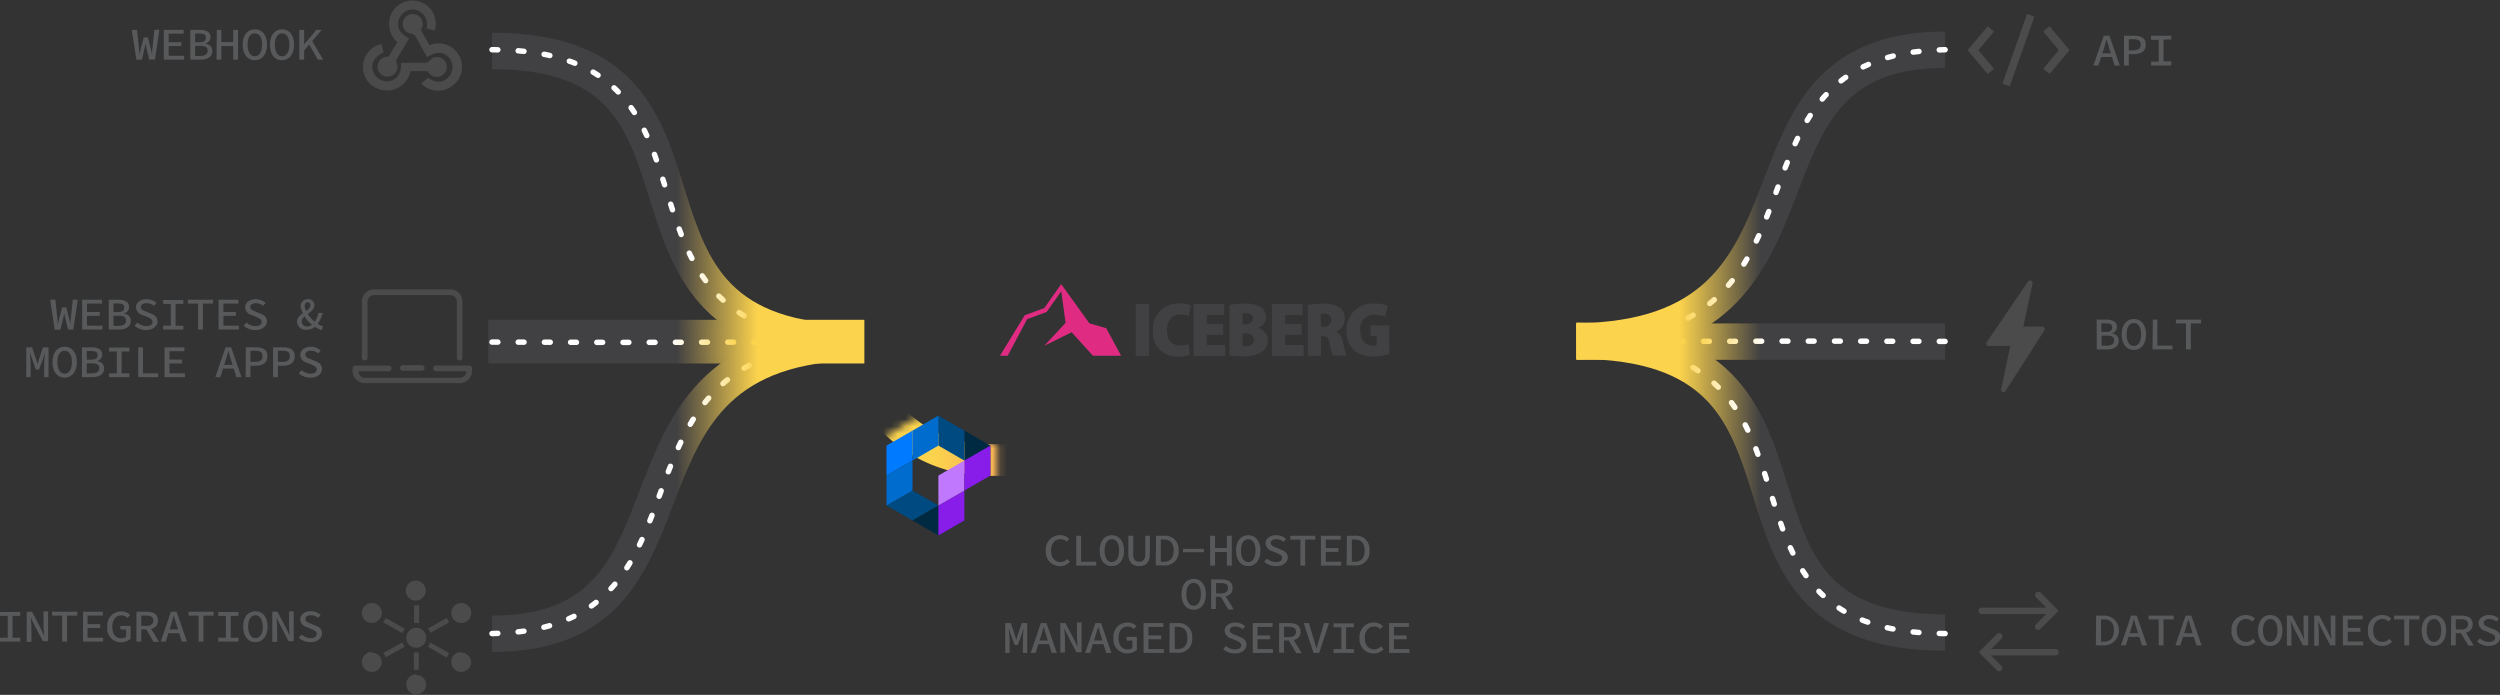 <svg xmlns="http://www.w3.org/2000/svg" xmlns:xlink="http://www.w3.org/1999/xlink" viewBox="0 0 343.49 95.47"><rect x="0" y="0" width="343.49" height="95.47" fill="#333333" stroke="none"/><defs><linearGradient id="linear-gradient" x1="67.59" y1="46.94" x2="118.26" y2="46.94" gradientUnits="userSpaceOnUse"><stop offset="0" stop-color="#414042"/><stop offset="0.5" stop-color="#414042"/><stop offset="0.72" stop-color="#fcd34d"/><stop offset="1" stop-color="#fcd34d"/></linearGradient><linearGradient id="linear-gradient-2" x1="67.09" y1="46.94" x2="118.76" y2="46.94" xlink:href="#linear-gradient"/><linearGradient id="linear-gradient-3" x1="68.19" y1="67.01" x2="118.88" y2="67.01" gradientUnits="userSpaceOnUse"><stop offset="0" stop-color="#414042"/><stop offset="0.5" stop-color="#414042"/><stop offset="0.72" stop-color="#fcd34d"/><stop offset="1" stop-color="#fcd34d"/></linearGradient><linearGradient id="linear-gradient-4" x1="68.19" y1="27.02" x2="118.85" y2="27.02" xlink:href="#linear-gradient"/><linearGradient id="linear-gradient-5" x1="67.81" y1="26.89" x2="119.23" y2="26.89" gradientUnits="userSpaceOnUse"><stop offset="0" stop-color="#fff"/><stop offset="0.54" stop-color="#fff"/><stop offset="0.72" stop-color="#fcd34d"/><stop offset="1" stop-color="#fcd34d"/></linearGradient><linearGradient id="linear-gradient-6" x1="67.81" y1="67.01" x2="119.23" y2="67.01" xlink:href="#linear-gradient-5"/><linearGradient id="linear-gradient-7" x1="67.81" y1="46.99" x2="117.7" y2="46.99" gradientUnits="userSpaceOnUse"><stop offset="0" stop-color="#fff"/><stop offset="0.5" stop-color="#fff"/><stop offset="0.69" stop-color="#fcd34d"/><stop offset="1" stop-color="#fcd34d"/></linearGradient><linearGradient id="linear-gradient-8" x1="-671.97" y1="-473.73" x2="-621.31" y2="-473.73" gradientTransform="translate(889.15 520.67)" xlink:href="#linear-gradient"/><linearGradient id="linear-gradient-9" x1="-671.97" y1="-453.66" x2="-621.28" y2="-453.66" gradientTransform="translate(-404.13 -426.79) rotate(180)" xlink:href="#linear-gradient"/><linearGradient id="linear-gradient-10" x1="-671.97" y1="-493.65" x2="-621.31" y2="-493.65" gradientTransform="translate(-404.13 -426.79) rotate(180)" xlink:href="#linear-gradient-3"/><linearGradient id="linear-gradient-11" x1="-672.35" y1="-493.78" x2="-620.93" y2="-493.78" gradientTransform="translate(-404.13 -426.79) rotate(180)" xlink:href="#linear-gradient-5"/><linearGradient id="linear-gradient-12" x1="-672.35" y1="-453.66" x2="-620.93" y2="-453.66" gradientTransform="translate(-404.13 -426.79) rotate(180)" xlink:href="#linear-gradient-5"/><linearGradient id="linear-gradient-13" x1="-672.35" y1="-473.68" x2="-622.46" y2="-473.68" gradientTransform="translate(-404.13 -426.79) rotate(180)" gradientUnits="userSpaceOnUse"><stop offset="0" stop-color="#fff"/><stop offset="0.5" stop-color="#fff"/><stop offset="0.69" stop-color="#fcd34d"/><stop offset="1" stop-color="#fcd34d"/></linearGradient><filter id="luminosity-invert-noclip" x="116.49" y="4.08" width="103.4" height="67.64" filterUnits="userSpaceOnUse" color-interpolation-filters="sRGB"><feColorMatrix values="-1 0 0 0 1 0 -1 0 0 1 0 0 -1 0 1 0 0 0 1 0" result="invert"/><feFlood flood-color="#fff" result="bg"/><feBlend in="invert" in2="bg"/></filter><mask id="mask" x="115.9" y="4.08" width="103.4" height="67.64" maskUnits="userSpaceOnUse"><g style="filter:url(#luminosity-invert-noclip)"><g transform="translate(-0.59)"><polyline points="119.84 71.48 120.18 61.24 129.31 55.63 137.65 61.14 137.65 71.72" style="fill:#fff"/></g></g></mask><linearGradient id="linear-gradient-14" x1="116.49" y1="34.73" x2="219.89" y2="34.73" gradientUnits="userSpaceOnUse"><stop offset="0.06" stop-color="#fcd34d"/><stop offset="0.12" stop-color="#fcd34d"/><stop offset="0.54" stop-color="#db2777"/><stop offset="0.9" stop-color="#fcd34d"/><stop offset="0.96" stop-color="#fcd34d"/></linearGradient></defs><g id="Layer_2" data-name="Layer 2"><g id="Layer_1-2" data-name="Layer 1"><path d="M55.94,50.17a.39.39,0,0,0,0,.78h2.6a.39.39,0,1,0,0-.78Z" transform="translate(-0.59)" style="fill:#4b4b4b"/><path d="M50.74,52.64h13A1.68,1.68,0,0,0,65.44,51v-.39a.38.38,0,0,0-.39-.39H60.5a.39.39,0,0,0,0,.78h4.16a.9.9,0,0,1-.91.91h-13a.9.9,0,0,1-.91-.91H54a.39.39,0,1,0,0-.78H49.43a.38.38,0,0,0-.39.39V51A1.69,1.69,0,0,0,50.74,52.64Zm13-3.12a.38.38,0,0,0,.39-.39V41.45a1.68,1.68,0,0,0-1.69-1.69H52a1.68,1.68,0,0,0-1.69,1.69v7.68a.38.38,0,0,0,.39.39.38.38,0,0,0,.39-.39V41.45a.9.9,0,0,1,.91-.91H62.45a.9.9,0,0,1,.91.91v7.68A.38.38,0,0,0,63.75,49.52Z" transform="translate(-0.59)" style="fill:#4b4b4b"/><rect x="67.59" y="44.44" width="50.67" height="5" style="stroke-miterlimit:30;fill:url(#linear-gradient);stroke:url(#linear-gradient-2)"/><path d="M118.85,47c-38.29.38-18.46,40.08-50.66,40.08" transform="translate(-0.59)" style="fill:none;stroke-miterlimit:30;stroke-width:5px;stroke:url(#linear-gradient-3)"/><path d="M68.19,7c36.6,0,11,40.1,50.66,40.1" transform="translate(-0.59)" style="fill:none;stroke-miterlimit:30;stroke-width:5px;stroke:url(#linear-gradient-4)"/><path d="M68.19,6.83c36.6,0,11,40.11,50.66,40.11" transform="translate(-0.59)" style="fill:none;stroke-linecap:round;stroke-miterlimit:30;stroke-width:0.75px;stroke-dasharray:0.8,2.8;stroke:url(#linear-gradient-5)"/><path d="M68.19,87.05C101.7,86.49,80.4,46.94,118.85,47" transform="translate(-0.59)" style="fill:none;stroke-linecap:round;stroke-miterlimit:30;stroke-width:0.75px;stroke-dasharray:0.8,2.8;stroke:url(#linear-gradient-6)"/><path d="M68.19,47c33.42.1,10.69,0,49.14,0" transform="translate(-0.59)" style="fill:none;stroke-linecap:round;stroke-miterlimit:30;stroke-width:0.75px;stroke-dasharray:0.8,2.8;stroke:url(#linear-gradient-7)"/><path d="M56.82,5.22c-.55.94-1.09,1.85-1.63,2.75a.71.71,0,0,0-.1.71,1.33,1.33,0,0,1-.94,1.81,1.36,1.36,0,0,1-1.68-1.13A1.39,1.39,0,0,1,53.71,7.8l.25,0,1.22-2A3.35,3.35,0,0,1,54.06,3a3.18,3.18,0,0,1,.94-2,3.22,3.22,0,0,1,4-.42,3.14,3.14,0,0,1,1.31,3.63l-1.12-.31a2.1,2.1,0,0,0-.46-1.94,1.91,1.91,0,0,0-1.21-.63,2,2,0,0,0-2.15,1.39c-.32,1.06.16,1.92,1.45,2.57Z" transform="translate(-0.59)" style="fill:#4a4a4a"/><path d="M58.41,4.12c.4.69.79,1.39,1.19,2.09a3.22,3.22,0,0,1,3,5.67,3.18,3.18,0,0,1-4.14-.41l.92-.77c1.15.75,2.15.71,2.9-.17a2,2,0,0,0,0-2.61c-.76-.85-1.77-.88-3-.06-.5-.9-1-1.8-1.51-2.7A.91.91,0,0,0,57,4.61a1.3,1.3,0,0,1-1.06-1.25,1.36,1.36,0,0,1,2.42-.92,1.3,1.3,0,0,1,.24,1.27l-.17.41Z" transform="translate(-0.59)" style="fill:#4b4b4b"/><path d="M59.35,9.77H57A3.31,3.31,0,0,1,55.37,12a3.17,3.17,0,0,1-2.15.38A3.21,3.21,0,0,1,53,6.06c.11.37.21.75.31,1.12-1.36.69-1.83,1.56-1.45,2.65a2,2,0,0,0,2.32,1.29c1-.21,1.59-1.09,1.52-2.49,1,0,2,0,3,0a1.06,1.06,0,0,0,1-.38,1.31,1.31,0,0,1,1.9,0,1.37,1.37,0,1,1-2,1.89c-.1-.12-.19-.25-.29-.39Z" transform="translate(-0.59)" style="fill:#4a4a4a"/><path d="M4.2,47.72H5l.56,1.67.19.64h0l.19-.64.56-1.67h.76v4.1h-.6V50c0-.42.07-1.19.1-1.57h0l-.26.88-.55,1.45H5.5L5,49.28,4.7,48.4h0c0,.38.1,1.15.1,1.57v1.85H4.2Z" transform="translate(-0.59)" style="fill:#58595b"/><path d="M7.8,49.75c0-1.34.69-2.11,1.67-2.11s1.68.77,1.68,2.11-.69,2.14-1.68,2.14S7.8,51.11,7.8,49.75Zm2.67,0c0-1-.4-1.56-1-1.56s-1,.57-1,1.56.39,1.59,1,1.59S10.47,50.75,10.47,49.75Z" transform="translate(-0.59)" style="fill:#58595b"/><path d="M11.85,47.72h1.29c.88,0,1.5.27,1.5,1a.9.9,0,0,1-.75.89v0c.63.1,1,.42,1,1,0,.82-.68,1.21-1.64,1.21H11.85Zm1.21,1.7c.67,0,.94-.21.94-.63s-.31-.56-.92-.56h-.57v1.19Zm.1,1.88c.69,0,1.07-.21,1.07-.72s-.37-.66-1.07-.66h-.65V51.3Z" transform="translate(-0.59)" style="fill:#58595b"/><path d="M15.58,51.29h1.06v-3H15.58v-.53h2.78v.53H17.3v3h1.06v.53H15.58Z" transform="translate(-0.59)" style="fill:#58595b"/><path d="M19.58,47.72h.65v3.57h2.08v.53H19.58Z" transform="translate(-0.59)" style="fill:#58595b"/><path d="M23.2,47.72h2.72v.53H23.87v1.16h1.74v.53H23.87v1.35H26v.53H23.2Z" transform="translate(-0.59)" style="fill:#58595b"/><path d="M31.58,47.72h.77l1.42,4.1h-.7l-.7-2.24c-.14-.44-.28-.9-.4-1.36h0c-.13.46-.26.92-.4,1.36l-.71,2.24h-.68ZM31,50.14h2v.5H31Z" transform="translate(-0.59)" style="fill:#58595b"/><path d="M34.36,47.72h1.36c1,0,1.62.31,1.62,1.23s-.68,1.3-1.62,1.3H35v1.57h-.66Zm1.3,2c.69,0,1-.26,1-.8s-.35-.73-1-.73H35v1.53Z" transform="translate(-0.59)" style="fill:#58595b"/><path d="M38.11,47.72h1.36c1,0,1.62.31,1.62,1.23s-.68,1.3-1.62,1.3h-.7v1.57h-.66Zm1.3,2c.69,0,1-.26,1-.8s-.34-.73-1-.73h-.64v1.53Z" transform="translate(-0.59)" style="fill:#58595b"/><path d="M41.64,51.29l.39-.43a1.89,1.89,0,0,0,1.23.48c.55,0,.85-.24.85-.57s-.31-.51-.74-.68l-.61-.25a1.2,1.2,0,0,1-.92-1.08c0-.63.6-1.12,1.46-1.12a2,2,0,0,1,1.35.52l-.34.4a1.57,1.57,0,0,0-1-.37c-.46,0-.76.2-.76.54s.37.48.75.62l.59.25c.54.2.94.5.94,1.1s-.58,1.19-1.56,1.19A2.37,2.37,0,0,1,41.64,51.29Z" transform="translate(-0.59)" style="fill:#58595b"/><path d="M18.69,4.1h.72l.27,2.47c0,.35.05.57.07,1h0c.07-.4.13-.62.21-1l.39-1.43h.55l.37,1.43a9.32,9.32,0,0,1,.21,1h0c0-.4,0-.63.07-1l.25-2.48h.69l-.61,4.1h-.78l-.38-1.55a6.58,6.58,0,0,1-.14-.75h0c0,.25-.08.5-.14.75L20.09,8.2h-.76Z" transform="translate(-0.59)" style="fill:#58595b"/><path d="M23.1,4.1h2.72v.53H23.76V5.8H25.5v.53H23.76V7.67h2.13V8.2H23.1Z" transform="translate(-0.59)" style="fill:#58595b"/><path d="M26.74,4.1H28c.89,0,1.51.27,1.51,1a.91.91,0,0,1-.75.89V6c.63.1,1,.42,1,1,0,.81-.67,1.2-1.63,1.2H26.74Zm1.2,1.71c.67,0,.94-.22.94-.64s-.3-.56-.91-.56H27.4v1.2Zm.11,1.88c.68,0,1.07-.22,1.07-.73s-.37-.66-1.07-.66H27.4V7.69Z" transform="translate(-0.59)" style="fill:#58595b"/><path d="M30.38,4.1H31V5.78h1.63V4.1h.67V8.2h-.67V6.33H31V8.2h-.66Z" transform="translate(-0.59)" style="fill:#58595b"/><path d="M33.93,6.13c0-1.33.69-2.1,1.68-2.1s1.67.77,1.67,2.1-.69,2.15-1.67,2.15S33.93,7.49,33.93,6.13Zm2.67,0c0-1-.39-1.55-1-1.55s-1,.57-1,1.55.4,1.6,1,1.6S36.6,7.14,36.6,6.13Z" transform="translate(-0.59)" style="fill:#58595b"/><path d="M37.68,6.13c0-1.33.69-2.1,1.67-2.1S41,4.8,41,6.13s-.69,2.15-1.68,2.15S37.68,7.49,37.68,6.13Zm2.67,0c0-1-.4-1.55-1-1.55s-1,.57-1,1.55.39,1.6,1,1.6S40.35,7.14,40.35,6.13Z" transform="translate(-0.59)" style="fill:#58595b"/><path d="M41.71,4.1h.67v2h0l1.68-2h.74L42.38,6.94V8.2h-.67ZM43,6l.4-.49L45,8.2h-.74Z" transform="translate(-0.59)" style="fill:#58595b"/><path d="M7.48,41.18H8.2l.26,2.47a9.2,9.2,0,0,1,.07,1h0c.08-.4.13-.63.22-1l.38-1.42h.56l.37,1.42c.09.34.13.57.21,1h0c0-.4,0-.63.06-1l.26-2.47h.68l-.61,4.1H9.94l-.38-1.55A7.11,7.11,0,0,1,9.41,43h0c0,.25-.08.49-.14.75l-.38,1.55H8.11Z" transform="translate(-0.59)" style="fill:#58595b"/><path d="M11.88,41.18H14.6v.53H12.54v1.16h1.75v.53H12.54v1.35h2.13v.53H11.88Z" transform="translate(-0.59)" style="fill:#58595b"/><path d="M15.53,41.18h1.28c.88,0,1.51.27,1.51,1a.91.91,0,0,1-.76.9v0c.63.1,1,.42,1,1,0,.81-.68,1.2-1.64,1.2H15.53Zm1.2,1.7c.67,0,.94-.21.94-.63s-.31-.56-.92-.56h-.57v1.19Zm.1,1.89c.69,0,1.07-.22,1.07-.73s-.36-.66-1.07-.66h-.65v1.39Z" transform="translate(-0.59)" style="fill:#58595b"/><path d="M19.08,44.75l.39-.43a1.85,1.85,0,0,0,1.23.48c.55,0,.85-.23.85-.56s-.31-.52-.74-.69l-.61-.25a1.21,1.21,0,0,1-.93-1.07c0-.64.61-1.12,1.46-1.12a2,2,0,0,1,1.36.51l-.34.4a1.59,1.59,0,0,0-1.05-.36c-.45,0-.76.2-.76.53s.38.49.76.63l.58.24c.54.2.95.5.95,1.1s-.59,1.19-1.57,1.19A2.28,2.28,0,0,1,19.08,44.75Z" transform="translate(-0.59)" style="fill:#58595b"/><path d="M23,44.75h1.06v-3H23v-.53h2.78v.53H24.72v3h1.06v.53H23Z" transform="translate(-0.59)" style="fill:#58595b"/><path d="M27.81,41.71h-1.4v-.53h3.45v.53H28.47v3.57h-.66Z" transform="translate(-0.59)" style="fill:#58595b"/><path d="M30.62,41.18h2.72v.53H31.29v1.16H33v.53H31.29v1.35h2.12v.53H30.62Z" transform="translate(-0.59)" style="fill:#58595b"/><path d="M34.07,44.75l.39-.43a1.87,1.87,0,0,0,1.23.48c.55,0,.85-.23.85-.56s-.31-.52-.74-.69l-.61-.25a1.2,1.2,0,0,1-.92-1.07c0-.64.6-1.12,1.45-1.12a2,2,0,0,1,1.36.51l-.34.4a1.56,1.56,0,0,0-1-.36c-.46,0-.76.2-.76.53s.37.49.75.63l.58.24c.55.2.95.5.95,1.1s-.59,1.19-1.56,1.19A2.32,2.32,0,0,1,34.07,44.75Z" transform="translate(-0.59)" style="fill:#58595b"/><path d="M41.4,44.21c0-1.2,1.84-1.4,1.84-2.26,0-.22-.1-.41-.37-.41s-.43.23-.43.56a3.66,3.66,0,0,0,1.68,2.28,2.56,2.56,0,0,0,.85.46l-.17.51a3.39,3.39,0,0,1-1.08-.56,4.32,4.32,0,0,1-1.84-2.68,1,1,0,0,1,1-1,.81.81,0,0,1,.9.84c0,1-1.73,1.33-1.73,2.22a.71.71,0,0,0,.76.7,1.25,1.25,0,0,0,.87-.47A3.11,3.11,0,0,0,44.33,43h.61a4.51,4.51,0,0,1-.83,1.65,1.79,1.79,0,0,1-1.4.66A1.18,1.18,0,0,1,41.4,44.21Z" transform="translate(-0.59)" style="fill:#58595b"/><path d="M288.66,43.91h1.28c.89,0,1.51.27,1.51,1a.9.9,0,0,1-.75.89v0c.62.1,1,.42,1,1,0,.82-.67,1.21-1.63,1.21h-1.39Zm1.2,1.7c.67,0,.94-.21.94-.63s-.31-.56-.92-.56h-.57v1.19ZM290,47.5c.68,0,1.06-.22,1.06-.73s-.36-.66-1.06-.66h-.66V47.5Z" transform="translate(-0.59)" style="fill:#58595b"/><path d="M292.1,45.94c0-1.34.69-2.11,1.67-2.11s1.68.77,1.68,2.11-.69,2.14-1.68,2.14S292.1,47.3,292.1,45.94Zm2.67,0c0-1-.4-1.56-1-1.56s-1,.57-1,1.56.39,1.59,1,1.59S294.77,47,294.77,45.94Z" transform="translate(-0.59)" style="fill:#58595b"/><path d="M296.38,43.91H297v3.57h2.08V48h-2.74Z" transform="translate(-0.59)" style="fill:#58595b"/><path d="M300.94,44.44h-1.39v-.53H303v.53h-1.4V48h-.66Z" transform="translate(-0.59)" style="fill:#58595b"/><rect x="217.18" y="44.44" width="50.67" height="5" transform="translate(484.43 93.88) rotate(180)" style="fill:url(#linear-gradient-8)"/><path d="M217.18,46.91c38.29-.38,18.46-40.08,50.66-40.08" transform="translate(-0.59)" style="fill:none;stroke-miterlimit:30;stroke-width:5px;stroke:url(#linear-gradient-9)"/><path d="M267.84,86.91c-36.6,0-11-40.1-50.66-40.1" transform="translate(-0.59)" style="fill:none;stroke-miterlimit:30;stroke-width:5px;stroke:url(#linear-gradient-10)"/><path d="M267.84,87.05c-36.6,0-11-40.11-50.66-40.11" transform="translate(-0.59)" style="fill:none;stroke-linecap:round;stroke-miterlimit:30;stroke-width:0.75px;stroke-dasharray:0.8,2.8;stroke:url(#linear-gradient-11)"/><path d="M267.84,6.83c-33.51.56-12.21,40.11-50.66,40.08" transform="translate(-0.59)" style="fill:none;stroke-linecap:round;stroke-miterlimit:30;stroke-width:0.75px;stroke-dasharray:0.8,2.8;stroke:url(#linear-gradient-12)"/><path d="M267.84,46.91c-33.42-.1-10.69,0-49.14,0" transform="translate(-0.59)" style="fill:none;stroke-linecap:round;stroke-miterlimit:30;stroke-width:0.75px;stroke-dasharray:0.8,2.8;stroke:url(#linear-gradient-13)"/><path d="M289.64,4.91h.77L291.84,9h-.71l-.69-2.23c-.15-.44-.29-.9-.41-1.36h0c-.13.46-.26.92-.4,1.36L288.89,9h-.68ZM289,7.33h2v.5h-2Z" transform="translate(-0.59)" style="fill:#58595b"/><path d="M292.42,4.91h1.36c1,0,1.63.3,1.63,1.23s-.69,1.3-1.63,1.3h-.7V9h-.66Zm1.3,2c.7,0,1-.25,1-.79s-.34-.73-1-.73h-.64V6.93Z" transform="translate(-0.59)" style="fill:#58595b"/><path d="M296.14,8.47h1.05v-3h-1.05V4.91h2.77v.52h-1.06v3h1.06V9h-2.77Z" transform="translate(-0.59)" style="fill:#58595b"/><path d="M.59,87.62H1.65v-3H.59v-.53H3.37v.53H2.31v3H3.37v.53H.59Z" transform="translate(-0.59)" style="fill:#58595b"/><path d="M4.26,84.05H5l1.26,2.44.4.86h0c0-.41-.09-.9-.09-1.35v-2h.63v4.1H6.48L5.22,85.71l-.4-.86h0c0,.43.09.9.09,1.34v2H4.26Z" transform="translate(-0.59)" style="fill:#58595b"/><path d="M9.14,84.58H7.75v-.53H11.2v.53H9.8v3.57H9.14Z" transform="translate(-0.59)" style="fill:#58595b"/><path d="M12,84.05h2.72v.53H12.62v1.17h1.74v.53H12.62v1.34h2.13v.53H12Z" transform="translate(-0.59)" style="fill:#58595b"/><path d="M15.33,86.11A1.91,1.91,0,0,1,17.26,84a1.65,1.65,0,0,1,1.21.5l-.37.4a1.1,1.1,0,0,0-.84-.35c-.74,0-1.24.59-1.24,1.56s.44,1.59,1.24,1.59a1,1,0,0,0,.66-.21v-1h-.79V86h1.4v1.77a2,2,0,0,1-1.31.48A1.89,1.89,0,0,1,15.33,86.11Z" transform="translate(-0.59)" style="fill:#58595b"/><path d="M19.34,84.05h1.4c.88,0,1.55.3,1.55,1.19s-.67,1.25-1.55,1.25H20v1.66h-.67ZM20.66,86c.63,0,1-.25,1-.74s-.35-.68-1-.68H20V86Zm.45,0,1.33,2.19h-.75l-1.08-1.83Z" transform="translate(-0.59)" style="fill:#58595b"/><path d="M24.08,84.05h.77l1.43,4.1h-.71l-.69-2.23c-.15-.44-.29-.9-.41-1.37h0c-.13.47-.26.93-.4,1.37l-.71,2.23h-.68Zm-.62,2.43h2V87h-2Z" transform="translate(-0.59)" style="fill:#58595b"/><path d="M27.88,84.58H26.49v-.53h3.45v.53h-1.4v3.57h-.66Z" transform="translate(-0.59)" style="fill:#58595b"/><path d="M30.58,87.62h1.05v-3H30.58v-.53h2.77v.53H32.29v3h1.06v.53H30.58Z" transform="translate(-0.59)" style="fill:#58595b"/><path d="M34,86.08c0-1.33.69-2.1,1.68-2.1s1.68.77,1.68,2.1-.69,2.15-1.68,2.15S34,87.44,34,86.08Zm2.68,0c0-1-.4-1.55-1-1.55s-1,.57-1,1.55.4,1.6,1,1.6S36.71,87.09,36.71,86.08Z" transform="translate(-0.59)" style="fill:#58595b"/><path d="M38,84.05h.71L40,86.49l.4.86h0c0-.41-.09-.9-.09-1.35v-2h.63v4.1h-.71L39,85.71l-.41-.86h0c0,.43.08.9.08,1.34v2H38Z" transform="translate(-0.59)" style="fill:#58595b"/><path d="M41.64,87.62l.39-.43a1.88,1.88,0,0,0,1.23.49c.55,0,.85-.24.85-.57s-.31-.51-.74-.69l-.61-.25a1.19,1.19,0,0,1-.92-1.07c0-.64.6-1.12,1.45-1.12a2,2,0,0,1,1.36.51l-.34.4a1.56,1.56,0,0,0-1-.36c-.46,0-.76.2-.76.53s.37.49.75.63l.59.24c.54.2.94.5.94,1.1s-.58,1.2-1.56,1.2A2.33,2.33,0,0,1,41.64,87.62Z" transform="translate(-0.59)" style="fill:#58595b"/><path d="M144.29,75.66a1.94,1.94,0,0,1,2-2.13,1.72,1.72,0,0,1,1.21.51l-.37.39a1.18,1.18,0,0,0-.84-.35c-.77,0-1.29.6-1.29,1.57s.52,1.58,1.3,1.58a1.24,1.24,0,0,0,.92-.43l.37.38a1.74,1.74,0,0,1-1.36.6A1.91,1.91,0,0,1,144.29,75.66Z" transform="translate(-0.59)" style="fill:#58595b"/><path d="M148.46,73.61h.66v3.57h2.08v.53h-2.74Z" transform="translate(-0.59)" style="fill:#58595b"/><path d="M151.68,75.64c0-1.34.69-2.11,1.67-2.11s1.68.77,1.68,2.11-.69,2.14-1.68,2.14S151.68,77,151.68,75.64Zm2.67,0c0-1-.4-1.56-1-1.56s-1,.57-1,1.56.39,1.59,1,1.59S154.35,76.64,154.35,75.64Z" transform="translate(-0.59)" style="fill:#58595b"/><path d="M155.62,76.15V73.61h.67v2.57c0,.75.33,1,.82,1s.84-.3.84-1V73.61h.63v2.54c0,1.15-.58,1.63-1.47,1.63S155.62,77.3,155.62,76.15Z" transform="translate(-0.59)" style="fill:#58595b"/><path d="M159.42,73.61h1.1a1.83,1.83,0,0,1,2,2,1.85,1.85,0,0,1-2,2.07h-1.13Zm1.05,3.58c.9,0,1.38-.53,1.38-1.55s-.48-1.52-1.38-1.52h-.39v3.07Z" transform="translate(-0.59)" style="fill:#58595b"/><path d="M163.16,75.41H166v.46h-2.88Z" transform="translate(-0.59)" style="fill:#58595b"/><path d="M166.86,73.61h.67v1.68h1.63V73.61h.67v4.1h-.67V75.84h-1.63v1.87h-.67Z" transform="translate(-0.59)" style="fill:#58595b"/><path d="M170.42,75.64c0-1.34.69-2.11,1.67-2.11s1.68.77,1.68,2.11-.69,2.14-1.68,2.14S170.42,77,170.42,75.64Zm2.67,0c0-1-.4-1.56-1-1.56s-1,.57-1,1.56.39,1.59,1,1.59S173.09,76.64,173.09,75.64Z" transform="translate(-0.59)" style="fill:#58595b"/><path d="M174.28,77.18l.39-.43a1.87,1.87,0,0,0,1.23.48c.55,0,.85-.24.85-.57s-.32-.51-.74-.68l-.61-.25a1.21,1.21,0,0,1-.93-1.08c0-.63.61-1.12,1.46-1.12a2,2,0,0,1,1.36.52l-.34.4a1.6,1.6,0,0,0-1-.37c-.45,0-.76.2-.76.54s.38.48.76.62l.58.25c.54.2,1,.5,1,1.1s-.59,1.19-1.57,1.19A2.34,2.34,0,0,1,174.28,77.18Z" transform="translate(-0.59)" style="fill:#58595b"/><path d="M179.26,74.14h-1.39v-.53h3.44v.53h-1.39v3.57h-.66Z" transform="translate(-0.59)" style="fill:#58595b"/><path d="M182.08,73.61h2.72v.53h-2.06V75.3h1.74v.53h-1.74v1.35h2.12v.53h-2.78Z" transform="translate(-0.59)" style="fill:#58595b"/><path d="M185.65,73.61h1.1a1.82,1.82,0,0,1,2,2,1.84,1.84,0,0,1-2,2.07h-1.14Zm1.06,3.58c.9,0,1.38-.53,1.38-1.55s-.48-1.52-1.38-1.52h-.39v3.07Z" transform="translate(-0.59)" style="fill:#58595b"/><path d="M162.92,81.64c0-1.34.69-2.11,1.68-2.11s1.68.77,1.68,2.11-.69,2.14-1.68,2.14S162.92,83,162.92,81.64Zm2.67,0c0-1-.39-1.56-1-1.56s-1,.57-1,1.56.4,1.59,1,1.59S165.59,82.64,165.59,81.64Z" transform="translate(-0.59)" style="fill:#58595b"/><path d="M167,79.61h1.4c.88,0,1.55.3,1.55,1.19S169.25,82,168.37,82h-.73v1.67H167Zm1.32,1.93c.63,0,1-.25,1-.74s-.34-.69-1-.69h-.65v1.43Zm.44,0,1.34,2.2h-.75l-1.08-1.84Z" transform="translate(-0.59)" style="fill:#58595b"/><path d="M138.71,85.61h.76l.56,1.67.19.64h0l.19-.64.56-1.67h.76v4.1h-.6V87.86c0-.42.07-1.19.1-1.57h0l-.26.88-.55,1.45H140l-.53-1.45-.27-.88h0c0,.38.1,1.15.1,1.57v1.85h-.59Z" transform="translate(-0.59)" style="fill:#58595b"/><path d="M143.6,85.61h.77l1.42,4.1h-.7l-.7-2.24c-.14-.44-.28-.9-.4-1.36h0c-.13.46-.26.92-.4,1.36l-.71,2.24h-.68ZM143,88h2v.5h-2Z" transform="translate(-0.59)" style="fill:#58595b"/><path d="M146.27,85.61h.7L148.24,88l.4.87h0c0-.42-.08-.91-.08-1.35v-2h.63v4.1h-.71l-1.26-2.44-.4-.86h0c0,.43.09.89.09,1.33v2h-.63Z" transform="translate(-0.59)" style="fill:#58595b"/><path d="M151.09,85.61h.78l1.42,4.1h-.71l-.69-2.24c-.14-.44-.28-.9-.41-1.36h0c-.13.46-.27.92-.41,1.36l-.7,2.24h-.68ZM150.47,88h2v.5h-2Z" transform="translate(-0.59)" style="fill:#58595b"/><path d="M153.58,87.66a1.92,1.92,0,0,1,1.94-2.13,1.67,1.67,0,0,1,1.21.51l-.37.39a1.1,1.1,0,0,0-.84-.35c-.75,0-1.25.6-1.25,1.57s.45,1.58,1.25,1.58a1,1,0,0,0,.66-.21v-1h-.8v-.52h1.41V89.3a2,2,0,0,1-1.31.48A1.89,1.89,0,0,1,153.58,87.66Z" transform="translate(-0.59)" style="fill:#58595b"/><path d="M157.71,85.61h2.72v.53h-2.05V87.3h1.74v.53h-1.74v1.35h2.12v.53h-2.79Z" transform="translate(-0.59)" style="fill:#58595b"/><path d="M161.29,85.61h1.1a1.83,1.83,0,0,1,2,2,1.85,1.85,0,0,1-2,2.07h-1.13Zm1.06,3.58c.9,0,1.38-.53,1.38-1.55s-.48-1.52-1.38-1.52H162v3.07Z" transform="translate(-0.59)" style="fill:#58595b"/><path d="M168.66,89.18l.38-.43a1.9,1.9,0,0,0,1.24.48c.54,0,.85-.24.85-.57s-.32-.51-.75-.68l-.6-.25a1.2,1.2,0,0,1-.93-1.08c0-.63.61-1.12,1.46-1.12a2,2,0,0,1,1.36.52l-.35.4a1.55,1.55,0,0,0-1-.37c-.45,0-.76.2-.76.54s.37.48.75.62l.59.25c.54.2.95.5.95,1.1s-.59,1.19-1.57,1.19A2.32,2.32,0,0,1,168.66,89.18Z" transform="translate(-0.59)" style="fill:#58595b"/><path d="M172.71,85.61h2.72v.53h-2.06V87.3h1.74v.53h-1.74v1.35h2.12v.53h-2.78Z" transform="translate(-0.59)" style="fill:#58595b"/><path d="M176.34,85.61h1.4c.88,0,1.55.3,1.55,1.19S178.62,88,177.74,88H177v1.67h-.67Zm1.32,1.93c.63,0,1-.25,1-.74s-.34-.69-1-.69H177v1.43Zm.44,0,1.34,2.2h-.75l-1.08-1.84Z" transform="translate(-0.59)" style="fill:#58595b"/><path d="M179.72,85.61h.7l.65,2.13c.14.47.25.87.4,1.34h0c.15-.47.26-.87.4-1.34l.64-2.13h.68l-1.35,4.1h-.78Z" transform="translate(-0.59)" style="fill:#58595b"/><path d="M183.82,89.18h1.06v-3h-1.06v-.53h2.78v.53h-1.06v3h1.06v.53h-2.78Z" transform="translate(-0.59)" style="fill:#58595b"/><path d="M187.39,87.66a1.94,1.94,0,0,1,2-2.13,1.7,1.7,0,0,1,1.21.51l-.37.39a1.18,1.18,0,0,0-.84-.35c-.77,0-1.28.6-1.28,1.57s.51,1.58,1.29,1.58a1.24,1.24,0,0,0,.92-.43l.37.38a1.74,1.74,0,0,1-1.36.6A1.92,1.92,0,0,1,187.39,87.66Z" transform="translate(-0.59)" style="fill:#58595b"/><path d="M191.44,85.61h2.73v.53h-2.06V87.3h1.74v.53h-1.74v1.35h2.12v.53h-2.79Z" transform="translate(-0.59)" style="fill:#58595b"/><path d="M288.59,84.58h1.1a2,2,0,0,1,0,4.09h-1.14Zm1.06,3.58c.9,0,1.38-.53,1.38-1.56s-.48-1.51-1.38-1.51h-.39v3.07Z" transform="translate(-0.59)" style="fill:#58595b"/><path d="M293.39,84.58h.77l1.43,4.09h-.71l-.7-2.23c-.14-.44-.28-.9-.4-1.36h0c-.13.46-.26.92-.4,1.36l-.71,2.23H292ZM292.76,87h2v.5h-2Z" transform="translate(-0.59)" style="fill:#58595b"/><path d="M297.19,85.1H295.8v-.52h3.45v.52h-1.4v3.57h-.66Z" transform="translate(-0.59)" style="fill:#58595b"/><path d="M300.89,84.58h.77l1.42,4.09h-.7l-.7-2.23c-.14-.44-.28-.9-.41-1.36h0c-.13.46-.27.92-.41,1.36l-.7,2.23h-.68ZM300.26,87h2v.5h-2Z" transform="translate(-0.59)" style="fill:#58595b"/><path d="M307.2,86.63a1.94,1.94,0,0,1,2-2.13,1.76,1.76,0,0,1,1.21.5l-.38.4a1.1,1.1,0,0,0-.83-.35c-.77,0-1.29.59-1.29,1.56s.52,1.59,1.3,1.59a1.2,1.2,0,0,0,.91-.43l.38.38a1.74,1.74,0,0,1-1.36.6A1.91,1.91,0,0,1,307.2,86.63Z" transform="translate(-0.59)" style="fill:#58595b"/><path d="M310.84,86.6c0-1.33.69-2.1,1.67-2.1s1.68.77,1.68,2.1-.69,2.15-1.68,2.15S310.84,88,310.84,86.6Zm2.67,0c0-1-.4-1.55-1-1.55s-1,.57-1,1.55.4,1.6,1,1.6S313.51,87.61,313.51,86.6Z" transform="translate(-0.59)" style="fill:#58595b"/><path d="M314.8,84.58h.71L316.77,87l.4.86h0c0-.41-.08-.9-.08-1.35V84.58h.63v4.09H317l-1.26-2.43-.4-.87h0c0,.43.09.9.09,1.34v2h-.63Z" transform="translate(-0.59)" style="fill:#58595b"/><path d="M318.55,84.58h.7L320.51,87l.41.86h0c0-.41-.09-.9-.09-1.35V84.58h.63v4.09h-.7l-1.26-2.43-.41-.87h0c0,.43.09.9.09,1.34v2h-.63Z" transform="translate(-0.59)" style="fill:#58595b"/><path d="M322.5,84.58h2.72v.52h-2.06v1.17h1.74v.53h-1.74v1.34h2.12v.53H322.5Z" transform="translate(-0.59)" style="fill:#58595b"/><path d="M325.94,86.63a1.94,1.94,0,0,1,2-2.13,1.76,1.76,0,0,1,1.21.5l-.37.4a1.14,1.14,0,0,0-.84-.35c-.77,0-1.29.59-1.29,1.56s.52,1.59,1.3,1.59a1.2,1.2,0,0,0,.91-.43l.38.38a1.74,1.74,0,0,1-1.36.6A1.91,1.91,0,0,1,325.94,86.63Z" transform="translate(-0.59)" style="fill:#58595b"/><path d="M330.92,85.1h-1.39v-.52H333v.52h-1.4v3.57h-.66Z" transform="translate(-0.59)" style="fill:#58595b"/><path d="M333.32,86.6c0-1.33.69-2.1,1.68-2.1s1.68.77,1.68,2.1S336,88.75,335,88.75,333.32,88,333.32,86.6Zm2.68,0c0-1-.4-1.55-1-1.55s-1,.57-1,1.55.39,1.6,1,1.6S336,87.61,336,86.6Z" transform="translate(-0.59)" style="fill:#58595b"/><path d="M337.38,84.58h1.39c.89,0,1.56.3,1.56,1.18S339.66,87,338.77,87H338v1.66h-.66Zm1.31,1.92c.63,0,1-.25,1-.74s-.35-.68-1-.68H338V86.5Zm.45,0,1.33,2.19h-.74l-1.09-1.83Z" transform="translate(-0.59)" style="fill:#58595b"/><path d="M340.93,88.14l.39-.43a1.91,1.91,0,0,0,1.24.49c.54,0,.85-.24.85-.57s-.32-.51-.75-.68l-.61-.26a1.19,1.19,0,0,1-.92-1.07c0-.64.61-1.12,1.46-1.12a2,2,0,0,1,1.35.51l-.34.4a1.56,1.56,0,0,0-1-.36c-.45,0-.76.2-.76.53s.37.49.75.63l.59.24c.54.2.94.5.94,1.1s-.58,1.2-1.56,1.2A2.33,2.33,0,0,1,340.93,88.14Z" transform="translate(-0.59)" style="fill:#58595b"/><path d="M57.83,79.78a1.37,1.37,0,1,0,0,2.73,1.37,1.37,0,0,0,0-2.73Zm-6.14,3.07a1.37,1.37,0,1,0,1.36,1.37A1.36,1.36,0,0,0,51.69,82.85Zm12.27,0a1.37,1.37,0,1,0,1.37,1.37A1.36,1.36,0,0,0,64,82.85Zm-6.47.31v2.45a1.87,1.87,0,0,1,.34,0,2,2,0,0,1,.34,0V83.16a2,2,0,0,1-.34,0A1.87,1.87,0,0,1,57.49,83.16ZM62,84.9l-2.62,1.45a1.77,1.77,0,0,1,.33.6l2.62-1.46A1.9,1.9,0,0,1,62,84.9Zm-8.42,0a2,2,0,0,1-.34.6L55.89,87a2.19,2.19,0,0,1,.33-.6Zm4.21,1.36a1.37,1.37,0,1,0,1.36,1.37A1.37,1.37,0,0,0,57.83,86.26Zm-1.93,2-2.62,1.46a1.82,1.82,0,0,1,.34.59l2.61-1.46A1.72,1.72,0,0,1,55.9,88.3Zm3.85,0a1.48,1.48,0,0,1-.15.31h0a1.73,1.73,0,0,1-.19.28L62,90.36a1.77,1.77,0,0,1,.33-.6Zm-2.26,1.32v2.45a1.87,1.87,0,0,1,.34,0,2,2,0,0,1,.34,0V89.64a2,2,0,0,1-.34,0A1.87,1.87,0,0,1,57.49,89.64Zm-5.8,0A1.37,1.37,0,1,0,53.05,91,1.36,1.36,0,0,0,51.69,89.67Zm12.27,0A1.37,1.37,0,1,0,65.33,91,1.36,1.36,0,0,0,64,89.67Zm-6.13,3.07a1.37,1.37,0,1,0,1.36,1.36A1.37,1.37,0,0,0,57.83,92.74Z" transform="translate(-0.59)" style="fill:#4b4b4b"/><path d="M279.1,1.91l-3.38,9.58,1,.37,3.39-9.58Zm-5.41,1.7-2.45,2.91-.3.37.3.36,2.45,2.92.87-.72-2.15-2.56,2.14-2.56Zm8.5,0-.87.72,2.14,2.56-2.14,2.55.87.72,2.44-2.91.3-.36-.3-.37Z" transform="translate(-0.59)" style="fill:#4b4b4b"/><path d="M280.59,81.32a.43.43,0,0,0-.37.29.44.44,0,0,0,.11.46l1.42,1.42h-8.89a.43.43,0,0,0-.42.46.42.42,0,0,0,.46.41h8.85l-1.42,1.42a.46.46,0,0,0-.12.43.44.44,0,0,0,.31.31.43.43,0,0,0,.43-.11l2.48-2.48L281,81.45A.41.41,0,0,0,280.59,81.32ZM275.2,87a.38.38,0,0,0-.26.13l-2.48,2.48,2.48,2.48a.45.45,0,0,0,.43.12.47.47,0,0,0,.31-.32.46.46,0,0,0-.12-.43l-1.42-1.41H283a.47.47,0,0,0,.39-.22.43.43,0,0,0,0-.44.44.44,0,0,0-.39-.22h-8.84l1.42-1.42a.46.46,0,0,0,.09-.51A.42.42,0,0,0,275.2,87Z" transform="translate(-0.59)" style="fill:#4b4b4b"/><path d="M275.86,53.87a.25.25,0,0,1-.12,0,.33.33,0,0,1-.2-.38l1.25-5.95h-2.93a.33.33,0,0,1-.3-.17.34.34,0,0,1,0-.35l5.68-8.35a.34.34,0,0,1,.41-.12.34.34,0,0,1,.2.38l-1.26,5.94h2.6a.33.33,0,0,1,.29.18.32.32,0,0,1,0,.34l-5.35,8.35A.32.32,0,0,1,275.86,53.87Z" transform="translate(-0.59)" style="fill:#4b4b4b"/><path d="M158.46,41.78v7.13h-1.83V41.78Z" transform="translate(-0.59)" style="fill:#414042"/><path d="M164.08,48.75a4.12,4.12,0,0,1-1.58.25A3.28,3.28,0,0,1,159,45.46a3.51,3.51,0,0,1,3.68-3.77,3.62,3.62,0,0,1,1.55.27l-.34,1.47a2.6,2.6,0,0,0-1.1-.22c-1,0-1.86.65-1.86,2.14s.71,2.11,1.87,2.11a3.42,3.42,0,0,0,1.09-.17Z" transform="translate(-0.59)" style="fill:#414042"/><path d="M168.66,46H166.4v1.4h2.53v1.52h-4.36V41.78h4.22V43.3H166.4v1.2h2.26Z" transform="translate(-0.59)" style="fill:#414042"/><path d="M169.51,41.88a13.6,13.6,0,0,1,2.1-.15,3.91,3.91,0,0,1,2.09.4,1.61,1.61,0,0,1-.27,2.94v0a1.72,1.72,0,0,1,1.35,1.7,1.88,1.88,0,0,1-.72,1.51,4.34,4.34,0,0,1-2.82.67,11.63,11.63,0,0,1-1.73-.11Zm1.81,2.69h.35c.69,0,1.06-.32,1.06-.79s-.29-.72-.87-.72a2.24,2.24,0,0,0-.54,0Zm0,3a3,3,0,0,0,.46,0c.58,0,1.09-.26,1.09-.89s-.51-.87-1.15-.87h-.4Z" transform="translate(-0.59)" style="fill:#414042"/><path d="M179.43,46h-2.26v1.4h2.53v1.52h-4.35V41.78h4.21V43.3h-2.39v1.2h2.26Z" transform="translate(-0.59)" style="fill:#414042"/><path d="M180.28,41.88a14.39,14.39,0,0,1,2.11-.15,3.72,3.72,0,0,1,2.3.55,1.84,1.84,0,0,1,.67,1.55,1.9,1.9,0,0,1-1.18,1.73v0a1.71,1.71,0,0,1,.88,1.3,20.61,20.61,0,0,0,.56,2h-1.88a9.75,9.75,0,0,1-.46-1.66c-.16-.85-.4-1-.92-1h-.27v2.69h-1.81Zm1.81,3h.41a.91.91,0,0,0,1-.91.82.82,0,0,0-.91-.87,2.69,2.69,0,0,0-.54,0Z" transform="translate(-0.59)" style="fill:#414042"/><path d="M191.48,48.62a7.66,7.66,0,0,1-2.19.36,3.74,3.74,0,0,1-2.7-.89,3.6,3.6,0,0,1-1-2.67,3.56,3.56,0,0,1,3.86-3.71,4.69,4.69,0,0,1,1.82.31l-.35,1.49a3.44,3.44,0,0,0-1.43-.26,1.88,1.88,0,0,0-2,2.15c0,1.38.78,2.09,1.76,2.09a1.79,1.79,0,0,0,.48-.05V46.15h-.83V44.71h2.56Z" transform="translate(-0.59)" style="fill:#414042"/><polygon points="141.12 43.85 143.8 42.86 145.81 40.02 146.41 44.35 143.48 47.51 147.24 45.65 150.17 48.88 154.04 48.88 151.99 45.1 149.68 44.42 145.8 39.04 143.49 42.32 140.79 43.32 137.39 48.88 138.45 48.88 141.12 43.85" style="fill:#df2c82"/><g style="mask:url(#mask)"><path d="M209.41,34.25a20.51,20.51,0,0,0-8.14-1.59,21.67,21.67,0,0,0,.22-2.91c0-13-11.22-23.49-25.07-23.49-10.79,0-19.95,6.4-23.49,15.35a12.8,12.8,0,0,0-8.77-3.41c-6.85,0-12.4,5.2-12.4,11.62,0,.16,0,.32,0,.48-7.56,2-13.12,8.44-13.12,16.14,0,9.26,8,16.77,17.89,16.77h64.83A16.07,16.07,0,0,0,217.7,47.93,13.93,13.93,0,0,0,209.41,34.25Z" transform="translate(-0.59)" style="fill:none;stroke-miterlimit:30;stroke-width:4.352px;stroke:url(#linear-gradient-14)"/></g><polygon points="125.37 71.51 128.93 69.45 125.37 67.4 121.8 69.45 125.37 71.51" style="fill:#004a82"/><polygon points="128.93 73.57 132.5 71.51 128.93 69.45 125.37 71.51 128.93 73.57" style="fill:#002942"/><polygon points="136.07 65.34 136.07 61.22 132.5 59.17 132.5 63.28 136.07 65.34" style="fill:#002942"/><polygon points="132.5 63.28 132.5 59.17 128.93 57.11 128.93 61.22 132.5 63.28" style="fill:#004a82"/><polygon points="121.8 65.34 121.8 61.22 125.37 59.17 125.37 63.28 121.8 65.34" style="fill:#007bff"/><polygon points="125.37 63.28 125.37 59.17 128.93 57.11 128.93 61.22 125.37 63.28" style="fill:#006cce"/><polygon points="121.8 69.45 121.8 65.34 125.37 63.28 125.37 67.4 121.8 69.45" style="fill:#006cce"/><polygon points="128.93 73.57 128.93 69.45 132.5 67.4 132.5 71.51 128.93 73.57" style="fill:#881ce8"/><polygon points="128.93 69.45 128.93 65.34 132.5 63.28 132.5 67.4 128.93 69.45" style="fill:#c078ff"/><polygon points="132.5 67.4 132.5 63.28 136.07 61.22 136.07 65.34 132.5 67.4" style="fill:#881ce8"/></g></g></svg>